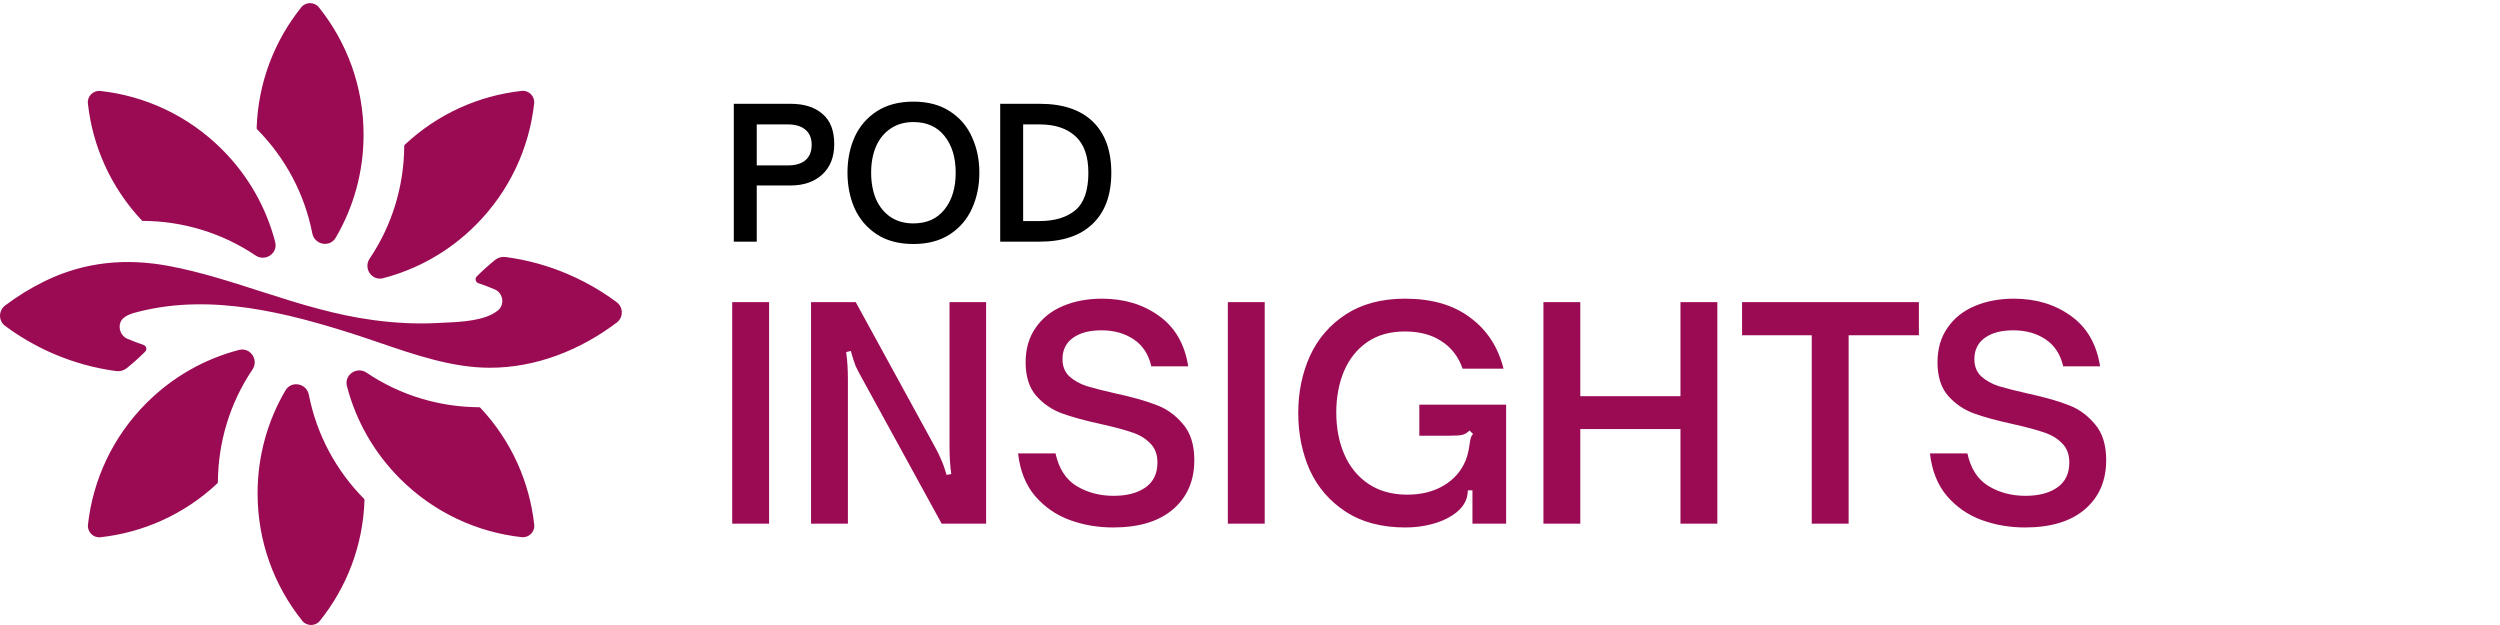 <svg width="800" height="200" viewBox="0 0 800 200" fill="none" xmlns="http://www.w3.org/2000/svg">
<g clip-path="url(#clip0_511_2125)">
<path fill-rule="evenodd" clip-rule="evenodd" d="M116.344 43.122C116.344 55.137 113.098 66.406 107.426 76.07C105.535 79.304 100.66 78.358 99.938 74.677C97.426 61.829 91.145 50.336 82.289 41.393C82.177 41.281 82.115 41.132 82.127 40.97C82.6 26.368 87.861 12.985 96.406 2.339C97.836 0.548 100.61 0.56 102.04 2.339C110.996 13.508 116.344 27.687 116.344 43.122ZM197.362 103.214C185.67 112.057 171.454 117.704 156.678 117.679C144.81 117.659 132.99 113.619 121.599 109.727L121.599 109.727L121.599 109.727C118.892 108.802 116.209 107.885 113.556 107.032C91.541 99.967 67.723 93.948 44.763 99.644L44.612 99.682L44.438 99.725C42.264 100.263 39.263 101.005 38.482 103.313C37.822 105.278 38.83 107.592 40.733 108.4C42.449 109.122 44.191 109.793 45.957 110.39C46.541 110.589 46.852 111.137 46.827 111.671C46.827 111.982 46.691 112.293 46.442 112.542C44.576 114.395 42.623 116.149 40.584 117.803C39.638 118.562 38.419 118.91 37.213 118.748C30.273 117.828 23.631 115.975 17.412 113.326C12.623 111.286 8.084 108.786 3.842 105.863C3.108 105.353 2.375 104.831 1.653 104.296C0.459 103.413 -0.088 102.045 0.011 100.714C0.099 99.607 0.621 98.525 1.616 97.778C5.584 94.768 9.862 92.144 14.377 89.943C27.101 83.749 40.36 82.53 54.191 85.142C64.052 87.007 73.629 90.088 83.201 93.167L83.201 93.167C89.518 95.198 95.832 97.229 102.225 98.91C107.847 100.39 113.544 101.634 119.315 102.405C126.23 103.351 133.245 103.736 140.21 103.351C140.835 103.316 141.501 103.286 142.197 103.254C147.766 103.001 155.284 102.659 159.352 99.321C161.641 97.43 160.969 93.724 158.282 92.592C156.566 91.87 154.825 91.199 153.058 90.602C152.151 90.291 151.889 89.122 152.561 88.45C154.427 86.597 156.379 84.843 158.419 83.189C159.364 82.43 160.583 82.082 161.79 82.244C168.73 83.164 175.372 85.017 181.591 87.666C185.447 89.308 189.141 91.249 192.636 93.463C194.24 94.482 195.807 95.564 197.337 96.696C199.514 98.326 199.539 101.572 197.362 103.214ZM91.342 124.93C85.671 134.594 82.424 145.863 82.424 157.878C82.424 173.313 87.773 187.492 96.728 198.661C98.158 200.44 100.932 200.452 102.362 198.661C110.907 188.014 116.168 174.631 116.641 160.029C116.653 159.868 116.591 159.718 116.479 159.606C107.623 150.664 101.342 139.171 98.83 126.323C98.109 122.641 93.233 121.696 91.342 124.93ZM46.865 128.972C55.36 120.477 65.621 114.806 76.479 111.982C80.111 111.037 82.885 115.154 80.783 118.263C73.469 129.121 69.788 141.696 69.725 154.283C69.725 154.445 69.663 154.594 69.539 154.694C58.88 164.693 45.696 170.427 32.126 171.92C29.85 172.169 27.897 170.216 28.146 167.927C29.713 153.699 35.957 139.893 46.865 128.972ZM122.598 89.022C133.457 86.198 143.718 80.527 152.213 72.032C163.121 61.111 169.364 47.305 170.932 33.077C171.18 30.788 169.228 28.835 166.952 29.084C153.382 30.577 140.198 36.31 129.539 46.31C129.414 46.41 129.352 46.559 129.352 46.721C129.29 59.308 125.608 71.882 118.295 82.741C116.193 85.85 118.967 89.967 122.598 89.022ZM128.009 153.176C119.514 144.681 113.842 134.42 111.019 123.561C110.073 119.93 114.19 117.156 117.3 119.258C128.158 126.571 140.733 130.253 153.32 130.315C153.481 130.315 153.631 130.377 153.73 130.502C163.73 141.161 169.464 154.345 170.956 167.915C171.205 170.191 169.252 172.143 166.964 171.895C152.735 170.327 138.929 164.084 128.009 153.176ZM88.059 77.442C85.235 66.584 79.564 56.323 71.069 47.828C60.148 36.92 46.342 30.677 32.113 29.109C29.825 28.86 27.872 30.813 28.121 33.089C29.613 46.659 35.347 59.843 45.347 70.502C45.447 70.627 45.596 70.689 45.758 70.689C58.345 70.751 70.919 74.433 81.778 81.746C84.887 83.848 89.004 81.074 88.059 77.442Z" fill="#9B0B54"/>
<path d="M246.106 167.582H234.306V96.69H246.106V167.582ZM259.53 167.582V96.69H273.839L299.111 142.867C299.978 144.416 300.659 145.809 301.155 147.048C301.712 148.225 302.3 149.866 302.92 151.972L304.406 151.694C304.035 149.092 303.849 146.181 303.849 142.96V96.69H315.556V167.582H301.34L275.883 121.126C275.077 119.701 274.396 118.401 273.839 117.224C273.343 115.985 272.817 114.343 272.259 112.299L270.773 112.671C271.144 115.273 271.33 118.153 271.33 121.312V167.582H259.53ZM356.167 168.789C351.273 168.789 346.628 167.984 342.23 166.374C337.894 164.763 334.209 162.193 331.174 158.662C328.2 155.131 326.404 150.61 325.785 145.097H337.77C338.823 149.928 341.053 153.397 344.46 155.503C347.929 157.609 351.893 158.662 356.353 158.662C360.626 158.662 364.033 157.764 366.573 155.968C369.112 154.171 370.382 151.508 370.382 147.977C370.382 145.376 369.577 143.301 367.966 141.752C366.418 140.204 364.467 139.058 362.113 138.315C359.759 137.509 356.507 136.642 352.357 135.713C347.216 134.598 343.035 133.452 339.814 132.275C336.593 131.098 333.837 129.209 331.545 126.608C329.315 124.006 328.2 120.445 328.2 115.923C328.2 111.649 329.253 107.995 331.359 104.959C333.465 101.862 336.346 99.54 340 97.991C343.717 96.381 347.929 95.575 352.636 95.575C359.697 95.575 365.768 97.403 370.847 101.057C375.988 104.712 379.116 110.1 380.231 117.224H368.431C367.502 113.321 365.613 110.441 362.763 108.583C359.914 106.663 356.476 105.703 352.45 105.703C348.61 105.703 345.575 106.508 343.345 108.118C341.115 109.729 340 111.99 340 114.901C340 117.193 340.712 119.02 342.137 120.383C343.624 121.745 345.482 122.798 347.712 123.542C349.942 124.223 352.977 124.997 356.817 125.864C362.268 127.041 366.666 128.28 370.01 129.581C373.355 130.82 376.205 132.864 378.558 135.713C380.974 138.5 382.182 142.341 382.182 147.234C382.182 153.862 379.89 159.127 375.306 163.029C370.785 166.869 364.405 168.789 356.167 168.789ZM404.708 167.582H392.909V96.69H404.708V167.582ZM449.722 168.789C442.166 168.789 435.817 167.117 430.676 163.772C425.535 160.427 421.694 155.999 419.155 150.486C416.677 144.911 415.438 138.81 415.438 132.182C415.438 125.555 416.677 119.485 419.155 113.972C421.694 108.397 425.535 103.937 430.676 100.593C435.817 97.248 442.135 95.575 449.63 95.575C458.177 95.575 465.115 97.588 470.442 101.615C475.83 105.579 479.392 111.03 481.126 117.967H468.026C466.725 114.189 464.495 111.277 461.336 109.233C458.239 107.127 454.306 106.074 449.537 106.074C444.767 106.074 440.741 107.22 437.458 109.512C434.175 111.804 431.698 114.932 430.025 118.896C428.415 122.798 427.61 127.165 427.61 131.997C427.61 137.014 428.477 141.504 430.211 145.469C431.945 149.433 434.516 152.561 437.923 154.853C441.329 157.145 445.479 158.29 450.373 158.29C454.894 158.29 458.797 157.299 462.08 155.317C465.362 153.335 467.685 150.641 469.048 147.234C469.605 145.809 470.008 144.137 470.256 142.217C470.38 141.35 470.504 140.668 470.627 140.173C470.813 139.615 471.061 139.182 471.371 138.872L470.256 137.757C469.513 138.5 468.738 138.965 467.933 139.151C467.128 139.337 465.796 139.429 463.938 139.429H454.182V129.488H481.963V167.582H471.185V156.897H469.698C469.698 160.118 468.057 162.781 464.774 164.887C462.916 166.126 460.655 167.086 457.992 167.767C455.39 168.449 452.634 168.789 449.722 168.789ZM505.695 167.582H493.895V96.69H505.695V126.794H537.749V96.69H549.549V167.582H537.749V137.292H505.695V167.582ZM591.56 167.582H579.76V107.282H557.462V96.69H614.045V107.282H591.56V167.582ZM647.966 168.789C643.073 168.789 638.427 167.984 634.029 166.374C629.693 164.763 626.008 162.193 622.973 158.662C620 155.131 618.203 150.61 617.584 145.097H629.569C630.622 149.928 632.852 153.397 636.259 155.503C639.728 157.609 643.692 158.662 648.152 158.662C652.426 158.662 655.832 157.764 658.372 155.968C660.911 154.171 662.181 151.508 662.181 147.977C662.181 145.376 661.376 143.301 659.766 141.752C658.217 140.204 656.266 139.058 653.912 138.315C651.558 137.509 648.307 136.642 644.157 135.713C639.015 134.598 634.834 133.452 631.613 132.275C628.393 131.098 625.636 129.209 623.344 126.608C621.115 124.006 620 120.445 620 115.923C620 111.649 621.053 107.995 623.159 104.959C625.265 101.862 628.145 99.54 631.799 97.991C635.516 96.381 639.728 95.575 644.435 95.575C651.496 95.575 657.567 97.403 662.646 101.057C667.787 104.712 670.915 110.1 672.03 117.224H660.23C659.301 113.321 657.412 110.441 654.563 108.583C651.713 106.663 648.276 105.703 644.249 105.703C640.409 105.703 637.374 106.508 635.144 108.118C632.914 109.729 631.799 111.99 631.799 114.901C631.799 117.193 632.512 119.02 633.936 120.383C635.423 121.745 637.281 122.798 639.511 123.542C641.741 124.223 644.776 124.997 648.616 125.864C654.067 127.041 658.465 128.28 661.81 129.581C665.154 130.82 668.004 132.864 670.357 135.713C672.773 138.5 673.981 142.341 673.981 147.234C673.981 153.862 671.689 159.127 667.106 163.029C662.584 166.869 656.204 168.789 647.966 168.789Z" fill="#9B0B54"/>
<path d="M234.814 77.329V33.218H253.025C257.342 33.218 260.734 34.297 263.2 36.455C265.706 38.575 266.958 41.793 266.958 46.11C266.958 50.234 265.686 53.471 263.143 55.822C260.599 58.173 257.226 59.349 253.025 59.349H242.157V77.329H234.814ZM252.043 52.932C254.548 52.932 256.456 52.373 257.766 51.255C259.076 50.099 259.732 48.461 259.732 46.341C259.732 44.221 259.057 42.603 257.708 41.485C256.398 40.367 254.509 39.808 252.043 39.808H242.157V52.932H252.043ZM292.293 78.08C287.668 78.08 283.775 77.059 280.615 75.016C277.455 72.935 275.084 70.179 273.504 66.749C271.962 63.28 271.192 59.445 271.192 55.244C271.192 51.043 271.962 47.228 273.504 43.797C275.084 40.367 277.455 37.631 280.615 35.588C283.775 33.545 287.668 32.524 292.293 32.524C296.88 32.524 300.753 33.545 303.913 35.588C307.112 37.631 309.483 40.386 311.024 43.855C312.605 47.285 313.395 51.082 313.395 55.244C313.395 59.445 312.605 63.28 311.024 66.749C309.483 70.179 307.112 72.935 303.913 75.016C300.753 77.059 296.88 78.08 292.293 78.08ZM292.293 71.49C296.571 71.49 299.886 70.006 302.237 67.038C304.626 64.07 305.821 60.139 305.821 55.244C305.821 50.388 304.626 46.476 302.237 43.508C299.886 40.541 296.571 39.057 292.293 39.057C289.48 39.057 287.051 39.751 285.009 41.138C282.966 42.487 281.405 44.395 280.326 46.861C279.285 49.29 278.765 52.084 278.765 55.244C278.765 58.443 279.285 61.276 280.326 63.743C281.405 66.171 282.966 68.079 285.009 69.466C287.051 70.815 289.48 71.49 292.293 71.49ZM320.065 77.329V33.218H332.726C340.126 33.218 345.792 35.126 349.723 38.941C353.654 42.757 355.62 48.21 355.62 55.302C355.62 62.355 353.635 67.79 349.665 71.605C345.734 75.421 340.068 77.329 332.668 77.329H320.065ZM332.611 70.738C337.505 70.738 341.34 69.582 344.115 67.269C346.89 64.918 348.278 60.929 348.278 55.302C348.278 49.983 346.89 46.071 344.115 43.566C341.379 41.061 337.544 39.808 332.611 39.808H327.407V70.738H332.611Z" fill="black"/>
</g>
<defs>
<clipPath id="clip0_511_2125">
<rect width="800" height="200" fill="white"/>
</clipPath>
</defs>
</svg>
